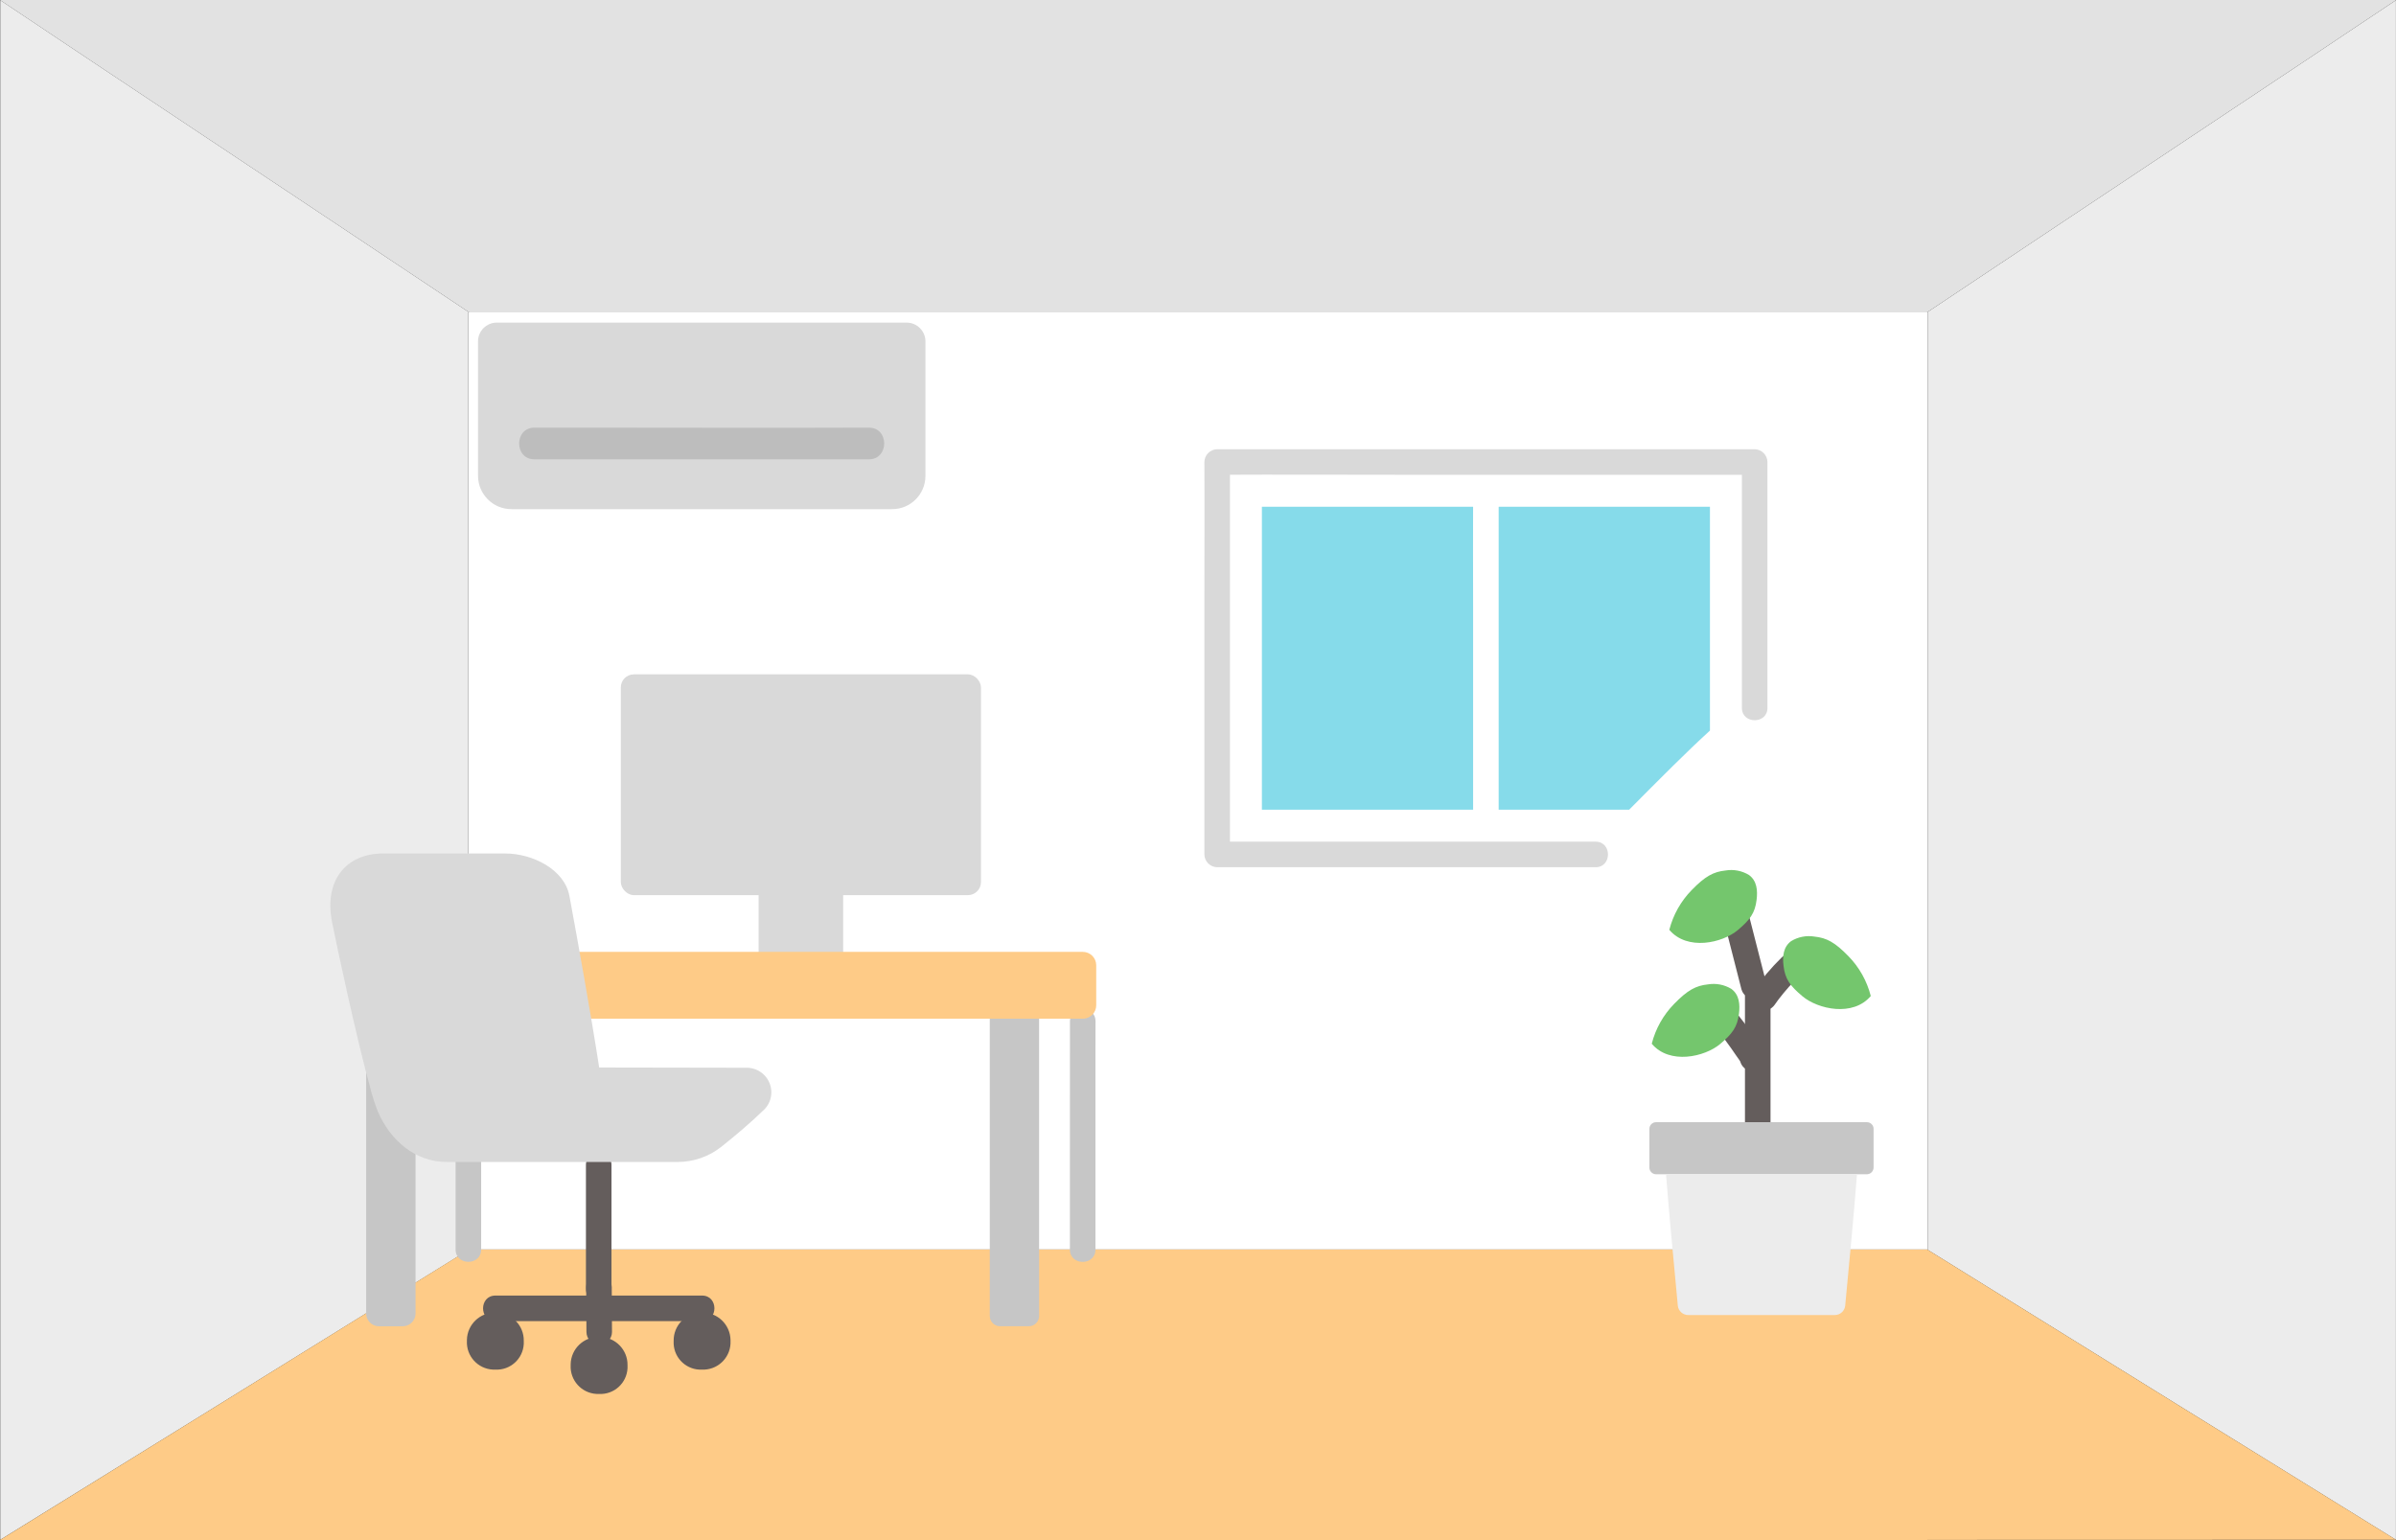 <?xml version="1.0" encoding="UTF-8"?><svg id="a" xmlns="http://www.w3.org/2000/svg" viewBox="0 0 375.02 241.06"><rect x="0" y="0" width="375.02" height="241.06" fill="#333333" stroke="none"/><path d="M301.62,48.9h.13v146.69H73.3V48.9h228.32Z" style="fill:#fff;"/><path d="M276.64,110.81v-38.49c-.02-1.1-.9-1.98-2-2h-73.24c-3.63,0-7.26-.01-10.89,0-1.1.02-1.98.9-2,2,.04,7.14,0,14.27,0,21.41v40.02c.02,1.1.9,1.98,2,2h59.24c2.57,0,2.58-4,0-4h-59.24l2,2v-20.34c0-10.95,0-21.89,0-32.84,0-2.75,0-5.5,0-8.25l-2,2c9.56-.05,19.13,0,28.69,0h55.44l-2-2c0,9.07,0,18.13,0,27.19v11.3c0,2.57,4,2.58,4,0h0Z" style="fill:#d9d9d9;"/><path d="M267.64,79.32c-2.55,0-68.17-.01-70.13,0,0,1.61,0,47.31,0,47.43,1.75,0,37.29,0,57.48,0,4.85-4.88,8.95-9.02,12.65-12.39,0-13.65,0-35.03,0-35.04Z" style="fill:#0eb9d7; opacity:.5;"/><path d="M301.75,195.59V48.9h-.13C321.91,35.35,361.37,9.18,375.01.03v241c-13.47-8.32-52.16-32.27-73.37-45.44h.11Z" style="fill:#ececec;"/><path d="M375.01,0v.03c-13.64,9.15-53.1,35.32-73.39,48.87H73.43C53.46,35.56,13.7,9.2.04.03v-.03h374.97Z" style="fill:#e2e2e2;"/><path d="M73.3,48.9v146.72l.02.04C45.78,212.74,13.57,232.68.04,241.03V.03c13.66,9.17,53.42,35.53,73.39,48.87h-.13Z" style="fill:#ececec;"/><rect x="118.74" y="135.34" width="13.23" height="14.44" style="fill:#d9d9d9;"/><rect x="97.17" y="105.56" width="56.37" height="34.56" rx="2.04" ry="2.04" style="fill:#d9d9d9;"/><path d="M141.9,50.5h-64.14c-1.62,0-2.94,1.31-2.94,2.93h0v21.04c0,2.88,2.33,5.22,5.21,5.23,0,0,0,0,0,0h59.61c2.88,0,5.21-2.33,5.21-5.21h0v-21.04c0-1.63-1.32-2.95-2.95-2.95h0Z" style="fill:#d9d9d9;"/><path d="M83.66,71.9h52.34c3.19-.01,3.2-4.97,0-4.96-15.02.06-30.04,0-45.07,0h-7.28c-3.19,0-3.2,4.96,0,4.96Z" style="fill:#bdbdbd;"/><path d="M301.66,241.05c22.38,0,45.76,0,73.36-.02-13.48-8.32-52.16-32.27-73.37-45.44H73.4c-20.97,13.03-59.95,37.16-73.4,45.47h187.53c44.51,0,78.03,0,114.13,0Z" style="fill:#fecb87;"/><path d="M234.57,129.75v-45.45c0-2.33,0-4.67,0-7,.01-2.57-3.99-2.58-4,0-.03,5.96,0,11.92,0,17.88,0,9.08,0,18.16,0,27.25,0,2.44,0,4.88,0,7.32,0,2.57,4,2.58,4,0h0Z" style="fill:#fff;"/><path d="M162.65,157.46h-7.73v48.54c0,.88.72,1.6,1.6,1.6h4.52c.88,0,1.6-.72,1.6-1.6h0s0-48.55,0-48.55Z" style="fill:#c6c6c6;"/><path d="M57.31,159.46v46.15c0,1.1.9,2,2,2h3.73c1.1,0,2-.9,2-2h0v-46.15" style="fill:#c6c6c6;"/><path d="M75.31,195.59v-36.13c0-2.57-4-2.58-4,0v36.13c0,2.57,4,2.58,4,0h0Z" style="fill:#c6c6c6;"/><path d="M167.47,159.87c0,9.44,0,18.88-.01,28.33v7.4c0,2.57,4,2.58,4,0v-31.59c.01-1.38.01-2.76.01-4.14,0-2.57-4-2.58-4,0h0Z" style="fill:#c6c6c6;"/><path d="M169.47,149H57.31v10.46h112.17c1.16,0,2.1-.94,2.1-2.1h0v-6.26c0-1.16-.94-2.1-2.1-2.1h0Z" style="fill:#fecb87;"/><path d="M277.12,175.66v-20.41c0-2.57-4-2.58-4,0v20.41c0,2.57,4,2.58,4,0Z" style="fill:#645d5c;"/><path d="M269.01,140.93l3.56,13.93c.29,1.07,1.4,1.69,2.46,1.4,1.07-.29,1.69-1.4,1.4-2.46l-3.56-13.93c-.29-1.07-1.4-1.69-2.46-1.4-1.07.29-1.69,1.4-1.4,2.46Z" style="fill:#645d5c;"/><path d="M277.82,157.21c.29-.42.6-.83.91-1.23l-.31.4c1.01-1.31,2.11-2.54,3.29-3.69.78-.78.78-2.05,0-2.83-.78-.78-2.05-.78-2.83,0-1.66,1.63-3.17,3.42-4.51,5.32-.56.95-.24,2.18.72,2.74.47.27,1.02.35,1.54.2.49-.16.91-.48,1.2-.92h0Z" style="fill:#645d5c;"/><path d="M268.76,161.15c.21.27.42.53.63.8l-.31-.4c.63.82,1.25,1.65,1.85,2.5.29.42.58.83.87,1.26.32.41.6.85.85,1.3l-.2-1.54v.07s1.39-1.4,1.39-1.4h-.03s1.54.21,1.54.21l-.03-.02.72.72v-.03s-.33,2.42-.33,2.42l.02-.02c.77-.78.77-2.04,0-2.83-.79-.76-2.04-.76-2.83,0l-.02.02c-.31.31-.5.71-.55,1.15-.05.44.03.89.24,1.27.46.82,1.43,1.22,2.33.96.68-.18,1.22-.72,1.4-1.4.14-.56.07-1.15-.21-1.65-.07-.13-.15-.25-.23-.37-.18-.27-.35-.54-.53-.8-.37-.55-.75-1.09-1.13-1.63-.83-1.17-1.7-2.31-2.6-3.43-.38-.37-.88-.59-1.42-.59-.53,0-1.04.21-1.41.59-.37.38-.58.88-.59,1.41.03.52.24,1.02.59,1.41h0Z" style="fill:#645d5c;"/><path d="M261.28,145.55c.6-2.35,1.81-4.49,3.5-6.22,2.13-2.19,3.42-2.87,5.31-3.07,1.26-.21,2.56.04,3.65.7,1.27.92,1.38,2.46,1.2,3.9-.25,2.07-1.03,3.12-2.94,4.73-2.43,2.04-7.93,3.27-10.72-.04Z" style="fill:#74c66d;"/><path d="M258.53,163.38c.6-2.35,1.8-4.49,3.49-6.22,2.13-2.19,3.42-2.87,5.31-3.07,1.26-.21,2.56.04,3.65.7,1.27.92,1.38,2.46,1.2,3.9-.25,2.07-1.03,3.12-2.94,4.73-2.43,2.04-7.93,3.27-10.71-.04Z" style="fill:#74c66d;"/><path d="M292.81,155.9c-.6-2.35-1.8-4.49-3.49-6.22-2.13-2.19-3.42-2.87-5.31-3.07-1.26-.21-2.56.04-3.65.7-1.27.92-1.38,2.46-1.2,3.9.25,2.07,1.03,3.12,2.95,4.73,2.43,2.05,7.93,3.27,10.71-.04Z" style="fill:#74c66d;"/><path d="M109.89,202.8h-15.71c-2.57,0-2.58,4,0,4h15.71c2.57,0,2.58-4,0-4Z" style="fill:#645d5c;"/><path d="M109.89,205.47c2.41-.05,4.4,1.87,4.45,4.27,0,.05,0,.1,0,.15.12,2.36-1.7,4.38-4.07,4.5-.13,0-.25,0-.38,0-2.34.12-4.33-1.68-4.45-4.02,0-.16,0-.32,0-.48-.04-2.41,1.89-4.38,4.29-4.42.05,0,.1,0,.15,0Z" style="fill:#645d5c;"/><path d="M91.71,182.37v19.38c0,2.57,4,2.58,4,0v-19.38c0-2.57-4-2.58-4,0Z" style="fill:#645d5c;"/><path d="M91.75,201.48c0,2.34.04,4.68.04,7.02,0,1.1.9,2,2,2s2-.9,2-2c0-2.34-.04-4.68-.04-7.02,0-1.1-.9-2-2-2s-2,.9-2,2Z" style="fill:#645d5c;"/><path d="M77.54,206.8h15.71c2.57,0,2.58-4,0-4h-15.71c-2.57,0-2.58,4,0,4Z" style="fill:#645d5c;"/><path d="M77.53,205.47c-2.41-.05-4.4,1.87-4.45,4.27,0,.05,0,.1,0,.15-.12,2.37,1.7,4.38,4.07,4.5.13,0,.25,0,.38,0,2.34.12,4.33-1.68,4.45-4.02,0-.16,0-.32,0-.48.04-2.41-1.89-4.38-4.29-4.42-.05,0-.1,0-.16,0Z" style="fill:#645d5c;"/><path d="M93.77,209.28c-2.41-.05-4.4,1.86-4.45,4.27,0,.05,0,.1,0,.15-.12,2.37,1.7,4.38,4.07,4.5.13,0,.25,0,.38,0,2.34.12,4.33-1.69,4.45-4.03,0-.16,0-.32,0-.47.04-2.4-1.89-4.38-4.29-4.42-.05,0-.1,0-.16,0Z" style="fill:#645d5c;"/><path d="M58.02,170.52c-2.19-7.73-5.53-23.51-6.06-26.25-1.25-6.45,2.2-10.67,8-10.67h19.12c4.26,0,9.28,2.48,10.05,6.67,1.32,7.15,3.4,18.7,4.65,26.83,7.92,0,15.33.04,23.1.04,2.12,0,3.85,1.72,3.85,3.84,0,1.04-.42,2.04-1.17,2.76l-.06.05c-2.08,2.02-4.31,3.89-6.58,5.71-1.96,1.55-4.39,2.4-6.89,2.39h-36.1c-4.93,0-8.84-3.36-10.79-7.9-.44-1.13-.82-2.29-1.14-3.47Z" style="fill:#d9d9d9;"/><path d="M275.65,175.66h-16.44c-.58,0-1.05.47-1.05,1.04h0v6.06c0,.58.47,1.05,1.04,1.05h33c.58,0,1.05-.47,1.05-1.05v-6.06c0-.58-.47-1.04-1.05-1.04h-16.44" style="fill:#c6c6c6;"/><path d="M260.77,183.88c.44,5.65,1.17,13.43,1.84,20.49.08.84.79,1.48,1.63,1.48h22.94c.84,0,1.55-.64,1.63-1.48.68-7.06,1.4-14.84,1.84-20.49" style="fill:#ececec;"/></svg>